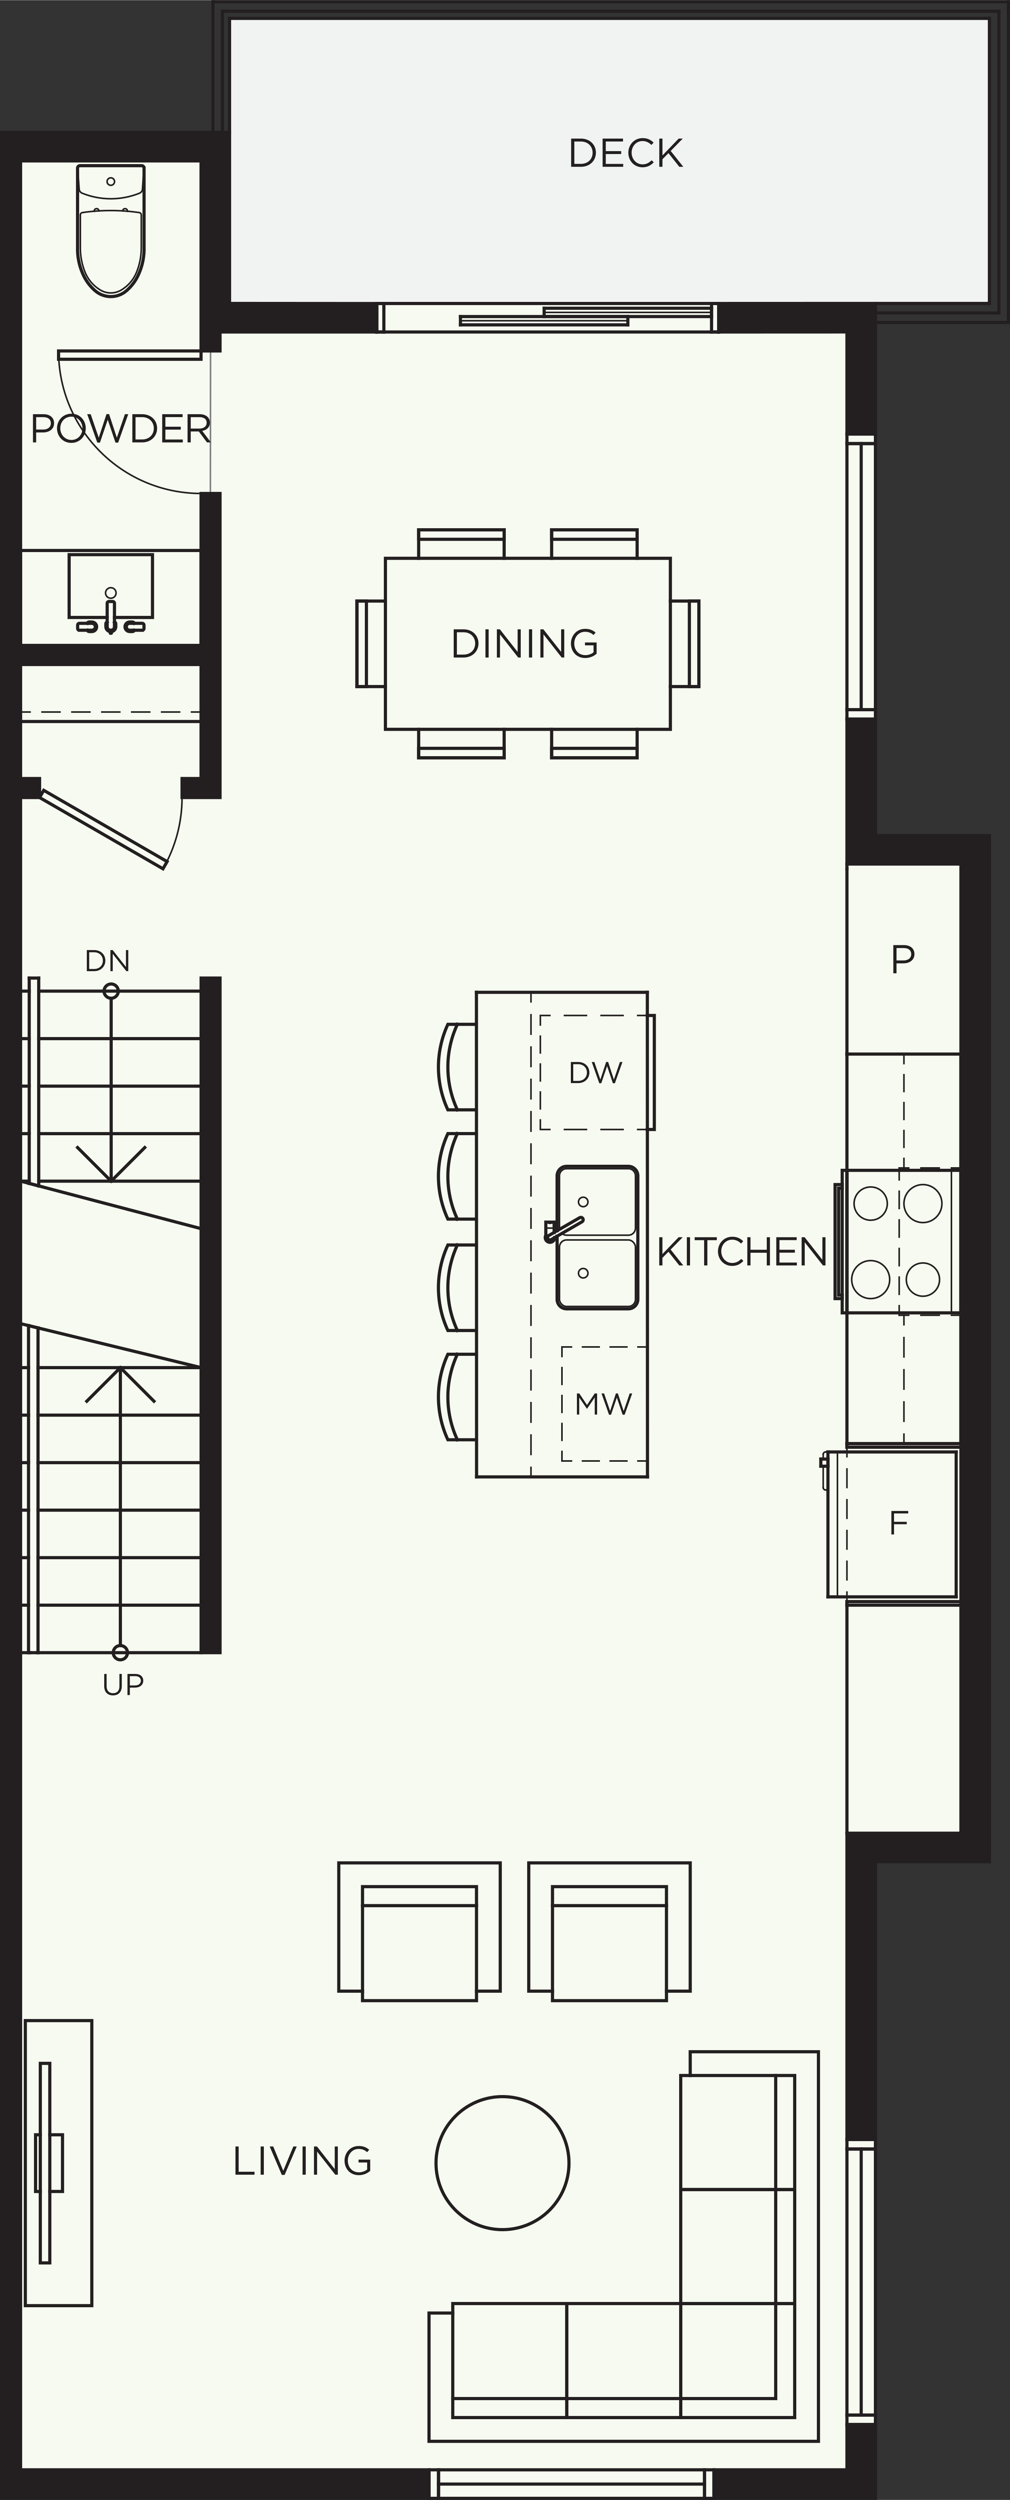 <?xml version="1.0" encoding="UTF-8"?>
<svg xmlns="http://www.w3.org/2000/svg" width="2.215in" height="5.481in" version="1.1" viewBox="0 0 159.5 394.625">
  <rect x="0" y="0" width="159.5" height="394.625" fill="#333333" stroke="none"/>
  <!-- Generator: Adobe Illustrator 29.2.1, SVG Export Plug-In . SVG Version: 2.1.0 Build 116)  -->
  <defs>
    <style>
      .st0 {
        stroke-dasharray: 2.643 1.762;
      }

      .st0, .st1, .st2, .st3, .st4, .st5, .st6, .st7, .st8, .st9, .st10, .st11, .st12, .st13, .st14, .st15, .st16 {
        fill: none;
      }

      .st0, .st1, .st3, .st4, .st5, .st6, .st7, .st17, .st8, .st9, .st10, .st11, .st12, .st13, .st14, .st15 {
        stroke: #231f20;
      }

      .st0, .st1, .st3, .st4, .st5, .st6, .st7, .st17, .st8, .st9, .st10, .st11, .st12, .st13, .st14, .st15, .st16 {
        stroke-linecap: square;
        stroke-miterlimit: 10;
      }

      .st0, .st1, .st3, .st4, .st5, .st6, .st7, .st8, .st9, .st10, .st11, .st12, .st14, .st15, .st16 {
        stroke-width: .25px;
      }

      .st18 {
        fill: #f1f2f2;
      }

      .st19, .st17 {
        fill: #231f20;
      }

      .st1 {
        stroke-dasharray: .375;
      }

      .st3 {
        stroke-dasharray: 2.893 1.929;
      }

      .st20 {
        fill: #f6faf0;
      }

      .st5 {
        stroke-dasharray: 3.062 2.042;
      }

      .st6 {
        stroke-dasharray: 2.71 1.807;
      }

      .st7 {
        stroke-dasharray: 2.625 1.75;
      }

      .st17, .st13 {
        stroke-width: .5px;
      }

      .st8 {
        stroke-dasharray: 2.625 1.75;
      }

      .st9 {
        stroke-dasharray: 3.469 2.313;
      }

      .st10 {
        stroke-dasharray: 3.469 2.312;
      }

      .st11 {
        stroke-dasharray: 2.833 1.889;
      }

      .st12 {
        stroke-dasharray: 2.915 1.943;
      }

      .st14 {
        stroke-dasharray: 3.048 2.032;
      }

      .st15 {
        stroke-dasharray: 2.647 1.765;
      }

      .st16 {
        stroke: #808285;
      }
    </style>
  </defs>
  <g id="Base_Colour">
    <polygon class="st20" points="155.314 132.557 138.163 132.557 138.163 47.875 34.466 47.875 34.466 23.322 3.163 23.322 3.163 47.875 2.22 47.875 2.22 394.369 138.163 394.369 138.163 292.572 155.314 292.572 155.314 132.557"/>
    <rect class="st18" x="36.163" y="2.875" width="120" height="44.999"/>
  </g>
  <g id="_x35_.9_-_Plan_-_Flooring">
    <g id="LWPOLYLINE">
      <line class="st16" x1="33.222" y1="77.875" x2="33.253" y2="55.375"/>
    </g>
  </g>
  <g id="_x35_.6_-_Plan_-_Furniture">
    <g id="LWPOLYLINE1" data-name="LWPOLYLINE">
      <path class="st13" d="M72.228,178.929c-2,4.278-2,9.222,0,13.5"/>
    </g>
    <g id="LWPOLYLINE2" data-name="LWPOLYLINE">
      <path class="st13" d="M75.228,178.929h-4.5c-1.988,4.28-1.988,9.22,0,13.5h4.5"/>
    </g>
    <g id="LWPOLYLINE3" data-name="LWPOLYLINE">
      <path class="st13" d="M72.228,161.679c-2,4.278-2,9.222,0,13.5"/>
    </g>
    <g id="LWPOLYLINE4" data-name="LWPOLYLINE">
      <path class="st13" d="M75.228,161.679h-4.5c-1.988,4.28-1.988,9.22,0,13.5h4.5"/>
    </g>
    <g id="LWPOLYLINE5" data-name="LWPOLYLINE">
      <path class="st13" d="M72.228,210.013c-2-4.278-2-9.222,0-13.5"/>
    </g>
    <g id="LWPOLYLINE6" data-name="LWPOLYLINE">
      <path class="st13" d="M75.228,210.013h-4.5c-1.988-4.28-1.988-9.22,0-13.5h4.5"/>
    </g>
    <g id="LWPOLYLINE7" data-name="LWPOLYLINE">
      <path class="st13" d="M72.228,227.263c-2-4.278-2-9.222,0-13.5"/>
    </g>
    <g id="LWPOLYLINE8" data-name="LWPOLYLINE">
      <path class="st13" d="M75.228,227.263h-4.5c-1.988-4.28-1.988-9.22,0-13.5h4.5"/>
    </g>
    <g id="LWPOLYLINE9" data-name="LWPOLYLINE">
      <polyline class="st13" points="66.116 88.109 66.116 83.609 79.616 83.609 79.616 88.109"/>
    </g>
    <g id="LWPOLYLINE10" data-name="LWPOLYLINE">
      <rect class="st13" x="66.116" y="83.609" width="13.5" height="1.5"/>
    </g>
    <g id="LWPOLYLINE11" data-name="LWPOLYLINE">
      <rect class="st13" x="56.366" y="94.859" width="1.5" height="13.5"/>
    </g>
    <g id="LWPOLYLINE12" data-name="LWPOLYLINE">
      <polyline class="st13" points="60.866 108.359 56.366 108.359 56.366 94.859 60.866 94.859"/>
    </g>
    <g id="LWPOLYLINE13" data-name="LWPOLYLINE">
      <polyline class="st13" points="79.616 115.109 79.616 119.609 66.116 119.609 66.116 115.109"/>
    </g>
    <g id="LWPOLYLINE14" data-name="LWPOLYLINE">
      <rect class="st13" x="66.116" y="118.109" width="13.5" height="1.5"/>
    </g>
    <g id="LWPOLYLINE15" data-name="LWPOLYLINE">
      <rect class="st13" x="60.866" y="88.109" width="45" height="27"/>
    </g>
    <g id="LWPOLYLINE16" data-name="LWPOLYLINE">
      <rect class="st13" x="108.866" y="94.859" width="1.5" height="13.5"/>
    </g>
    <g id="LWPOLYLINE17" data-name="LWPOLYLINE">
      <polyline class="st13" points="105.866 94.859 110.366 94.859 110.366 108.359 105.866 108.359"/>
    </g>
    <g id="LWPOLYLINE18" data-name="LWPOLYLINE">
      <polyline class="st13" points="87.116 115.109 87.116 119.609 100.616 119.609 100.616 115.109"/>
    </g>
    <g id="LWPOLYLINE19" data-name="LWPOLYLINE">
      <rect class="st13" x="87.116" y="118.109" width="13.5" height="1.5"/>
    </g>
    <g id="LWPOLYLINE20" data-name="LWPOLYLINE">
      <rect class="st13" x="87.116" y="83.609" width="13.5" height="1.5"/>
    </g>
    <g id="LWPOLYLINE21" data-name="LWPOLYLINE">
      <polyline class="st13" points="87.116 88.109 87.116 83.609 100.616 83.609 100.616 88.109"/>
    </g>
    <g id="CIRCLE">
      <circle class="st13" cx="79.355" cy="341.458" r="10.5"/>
    </g>
    <g id="LWPOLYLINE22" data-name="LWPOLYLINE">
      <polygon class="st13" points="89.5 381.625 89.5 363.625 107.5 363.625 107.5 381.625 89.5 381.625 89.5 381.625"/>
    </g>
    <g id="LWPOLYLINE23" data-name="LWPOLYLINE">
      <polygon class="st13" points="107.5 381.625 107.5 363.625 125.5 363.625 125.5 381.625 107.5 381.625 107.5 381.625"/>
    </g>
    <g id="LWPOLYLINE24" data-name="LWPOLYLINE">
      <rect class="st13" x="71.5" y="363.625" width="18" height="18"/>
    </g>
    <g id="LWPOLYLINE25" data-name="LWPOLYLINE">
      <polyline class="st13" points="71.5 365.125 67.75 365.125 67.75 385.375 129.25 385.375 129.25 323.875 109 323.875 109 327.625"/>
    </g>
    <g id="LINE">
      <line class="st13" x1="71.5" y1="378.625" x2="122.5" y2="378.625"/>
    </g>
    <g id="LWPOLYLINE26" data-name="LWPOLYLINE">
      <rect class="st13" x="107.5" y="345.625" width="18" height="18"/>
    </g>
    <g id="LINE1" data-name="LINE">
      <line class="st13" x1="122.5" y1="327.625" x2="122.5" y2="378.625"/>
    </g>
    <g id="LWPOLYLINE27" data-name="LWPOLYLINE">
      <rect class="st13" x="107.5" y="327.625" width="18" height="18"/>
    </g>
    <g id="LWPOLYLINE28" data-name="LWPOLYLINE">
      <polyline class="st13" points="75.25 314.309 79 314.309 79 294.059 53.5 294.059 53.5 314.309 57.25 314.309"/>
    </g>
    <g id="LWPOLYLINE29" data-name="LWPOLYLINE">
      <rect class="st13" x="57.25" y="297.809" width="18" height="18"/>
    </g>
    <g id="LWPOLYLINE30" data-name="LWPOLYLINE">
      <polyline class="st13" points="105.25 314.309 109 314.309 109 294.059 83.5 294.059 83.5 314.309 87.25 314.309"/>
    </g>
    <g id="LWPOLYLINE31" data-name="LWPOLYLINE">
      <rect class="st13" x="87.25" y="297.809" width="18" height="18"/>
    </g>
    <g id="LINE2" data-name="LINE">
      <line class="st13" x1="75.25" y1="300.809" x2="57.25" y2="300.809"/>
    </g>
    <g id="LINE3" data-name="LINE">
      <line class="st13" x1="105.25" y1="300.809" x2="87.25" y2="300.809"/>
    </g>
    <g id="LWPOLYLINE32" data-name="LWPOLYLINE">
      <rect class="st13" x="6.365" y="325.708" width="1.5" height="31.5"/>
    </g>
    <g id="LWPOLYLINE33" data-name="LWPOLYLINE">
      <polyline class="st13" points="7.865 345.933 9.872 345.933 9.872 336.983 7.865 336.983"/>
    </g>
    <g id="LWPOLYLINE34" data-name="LWPOLYLINE">
      <rect class="st13" x="4" y="318.958" width="10.5" height="45"/>
    </g>
    <g id="LWPOLYLINE35" data-name="LWPOLYLINE">
      <polyline class="st13" points="6.365 336.983 5.615 336.983 5.615 345.933 6.365 345.933"/>
    </g>
  </g>
  <g id="_x35_.5_-_Plan_-_Dashed">
    <g id="LINE4" data-name="LINE">
      <g>
        <line class="st4" x1="151.75" y1="184.353" x2="150.25" y2="184.353"/>
        <line class="st3" x1="148.321" y1="184.353" x2="144.464" y2="184.353"/>
        <line class="st4" x1="143.5" y1="184.353" x2="142" y2="184.353"/>
      </g>
    </g>
    <g id="LINE5" data-name="LINE">
      <line class="st1" x1="142" y1="184.353" x2="142" y2="184.728"/>
    </g>
    <g id="LINE6" data-name="LINE">
      <g>
        <line class="st4" x1="142" y1="184.728" x2="142" y2="186.228"/>
        <line class="st6" x1="142" y1="188.035" x2="142" y2="205.199"/>
        <line class="st4" x1="142" y1="206.103" x2="142" y2="207.603"/>
      </g>
    </g>
    <g id="LINE7" data-name="LINE">
      <g>
        <line class="st4" x1="142" y1="207.603" x2="143.5" y2="207.603"/>
        <line class="st3" x1="145.429" y1="207.603" x2="149.286" y2="207.603"/>
        <line class="st4" x1="150.25" y1="207.603" x2="151.75" y2="207.603"/>
      </g>
    </g>
    <g id="LINE8" data-name="LINE">
      <g>
        <line class="st4" x1="133.75" y1="252.813" x2="133.75" y2="251.313"/>
        <line class="st12" x1="133.75" y1="249.369" x2="133.75" y2="230.909"/>
        <line class="st4" x1="133.75" y1="229.938" x2="133.75" y2="228.438"/>
      </g>
    </g>
    <g id="LINE9" data-name="LINE">
      <g>
        <line class="st4" x1="142.75" y1="227.875" x2="142.75" y2="226.375"/>
        <line class="st14" x1="142.75" y1="224.343" x2="142.75" y2="210.119"/>
        <line class="st4" x1="142.75" y1="209.103" x2="142.75" y2="207.603"/>
      </g>
    </g>
    <g id="LINE10" data-name="LINE">
      <g>
        <line class="st4" x1="142.75" y1="184.353" x2="142.75" y2="182.853"/>
        <line class="st0" x1="142.75" y1="181.091" x2="142.75" y2="168.756"/>
        <line class="st4" x1="142.75" y1="167.875" x2="142.75" y2="166.375"/>
      </g>
    </g>
    <g id="LINE11" data-name="LINE">
      <line class="st2" x1="138.25" y1="47.875" x2="138.25" y2="47.874"/>
    </g>
    <g id="LWPOLYLINE36" data-name="LWPOLYLINE">
      <g>
        <line class="st4" x1="102.206" y1="160.281" x2="100.706" y2="160.281"/>
        <line class="st10" x1="98.394" y1="160.281" x2="87.988" y2="160.281"/>
        <polyline class="st4" points="86.831 160.281 85.331 160.281 85.331 161.781"/>
        <line class="st15" x1="85.331" y1="163.546" x2="85.331" y2="175.899"/>
        <polyline class="st4" points="85.331 176.781 85.331 178.281 86.831 178.281"/>
        <line class="st9" x1="89.144" y1="178.281" x2="99.55" y2="178.281"/>
        <line class="st4" x1="100.706" y1="178.281" x2="102.206" y2="178.281"/>
      </g>
    </g>
    <g id="LINE12" data-name="LINE">
      <g>
        <line class="st4" x1="102.244" y1="230.611" x2="100.744" y2="230.611"/>
        <line class="st7" x1="98.994" y1="230.611" x2="91.119" y2="230.611"/>
        <line class="st4" x1="90.244" y1="230.611" x2="88.744" y2="230.611"/>
      </g>
    </g>
    <g id="LINE13" data-name="LINE">
      <g>
        <line class="st4" x1="88.744" y1="230.611" x2="88.744" y2="229.111"/>
        <line class="st15" x1="88.744" y1="227.346" x2="88.744" y2="214.993"/>
        <line class="st4" x1="88.744" y1="214.111" x2="88.744" y2="212.611"/>
      </g>
    </g>
    <g id="LINE14" data-name="LINE">
      <g>
        <line class="st4" x1="88.744" y1="212.611" x2="90.244" y2="212.611"/>
        <line class="st8" x1="91.994" y1="212.611" x2="99.869" y2="212.611"/>
        <line class="st4" x1="100.744" y1="212.611" x2="102.244" y2="212.611"/>
      </g>
    </g>
    <g id="LINE15" data-name="LINE">
      <g>
        <line class="st4" x1="83.853" y1="156.625" x2="83.853" y2="158.125"/>
        <line class="st5" x1="83.853" y1="160.167" x2="83.853" y2="230.604"/>
        <line class="st4" x1="83.853" y1="231.625" x2="83.853" y2="233.125"/>
      </g>
    </g>
    <g id="LINE16" data-name="LINE">
      <g>
        <line class="st4" x1="31.75" y1="112.375" x2="30.25" y2="112.375"/>
        <line class="st11" x1="28.361" y1="112.375" x2="5.694" y2="112.375"/>
        <line class="st4" x1="4.75" y1="112.375" x2="3.25" y2="112.375"/>
      </g>
    </g>
  </g>
  <g id="_x35_.4_-_Plan_-_Door_Swings">
    <g id="ARC">
      <path class="st4" d="M25.736,137.125c1.975-3.42,3.014-7.3,3.014-11.25"/>
    </g>
    <g id="ARC1" data-name="ARC">
      <path class="st4" d="M9.249,55.375c0,12.426,10.074,22.5,22.5,22.5"/>
    </g>
  </g>
  <g id="_x35_.3_-_Plan_-_Thin_Linework">
    <g id="LINE17" data-name="LINE">
      <line class="st4" x1="132.25" y1="229.188" x2="132.25" y2="252.063"/>
    </g>
    <g id="LINE18" data-name="LINE">
      <line class="st4" x1="150.25" y1="207.228" x2="150.25" y2="184.728"/>
    </g>
    <g id="CIRCLE1" data-name="CIRCLE">
      <circle class="st4" cx="145.75" cy="189.978" r="3"/>
    </g>
    <g id="CIRCLE2" data-name="CIRCLE">
      <circle class="st4" cx="145.75" cy="201.978" r="2.625"/>
    </g>
    <g id="CIRCLE3" data-name="CIRCLE">
      <circle class="st4" cx="137.5" cy="201.978" r="3"/>
    </g>
    <g id="CIRCLE4" data-name="CIRCLE">
      <circle class="st4" cx="137.5" cy="189.978" r="2.625"/>
    </g>
    <g id="LINE19" data-name="LINE">
      <line class="st4" x1="85.931" y1="49.29" x2="112.369" y2="49.29"/>
    </g>
    <g id="LINE20" data-name="LINE">
      <line class="st4" x1="72.713" y1="50.602" x2="99.15" y2="50.602"/>
    </g>
    <g id="CIRCLE5" data-name="CIRCLE">
      <circle class="st4" cx="92.103" cy="189.719" r=".75"/>
    </g>
    <g id="LWPOLYLINE37" data-name="LWPOLYLINE">
      <path class="st4" d="M88.736,194.69c.205.18.469.279.742.279h9.75c.621,0,1.125-.504,1.125-1.125v-8.25c0-.621-.504-1.125-1.125-1.125h-9.75c-.621,0-1.125.504-1.125,1.125v8.25c0,.064.005.128.016.191"/>
    </g>
    <g id="CIRCLE6" data-name="CIRCLE">
      <circle class="st4" cx="92.103" cy="200.969" r=".75"/>
    </g>
    <g id="LWPOLYLINE38" data-name="LWPOLYLINE">
      <rect class="st4" x="88.353" y="195.719" width="12" height="10.5" rx="1.125" ry="1.125"/>
    </g>
    <g id="LWPOLYLINE39" data-name="LWPOLYLINE">
      <rect class="st4" x="86.759" y="192.906" width=".188" height=".188"/>
    </g>
    <g id="LINE21" data-name="LINE">
      <line class="st4" x1="87.509" y1="193.844" x2="86.197" y2="193.844"/>
    </g>
    <g id="CIRCLE7" data-name="CIRCLE">
      <circle class="st4" cx="17.5" cy="93.582" r=".832"/>
    </g>
    <g id="LWPOLYLINE40" data-name="LWPOLYLINE">
      <circle class="st4" cx="17.5" cy="28.635" r=".591"/>
    </g>
    <g id="LWPOLYLINE41" data-name="LWPOLYLINE">
      <path class="st4" d="M12.277,26.526c0-.009,0-.017,0-.026,0-.207.168-.375.375-.375h4.848s4.848,0,4.848,0c.009,0,.017,0,.026,0,.207.014.363.193.349.4l-.226,3.302c-.02.287-.201.537-.468.644-1.439.581-2.977.879-4.529.879s-3.09-.298-4.529-.879c-.266-.107-.448-.358-.468-.644l-.226-3.302Z"/>
    </g>
    <g id="LWPOLYLINE42" data-name="LWPOLYLINE">
      <path class="st4" d="M12.69,33.902c0-.186.137-.345.321-.371,1.487-.215,2.987-.322,4.489-.322s3.002.108,4.489.322c.184.027.321.185.321.371v5.215c0,1.299-.248,2.587-.732,3.793-.478,1.194-1.336,2.197-2.441,2.855-1.009.601-2.266.601-3.275,0-1.105-.658-1.963-1.661-2.441-2.855-.483-1.206-.732-2.494-.732-3.793v-5.215Z"/>
    </g>
    <g id="ARC2" data-name="ARC">
      <path class="st4" d="M20.129,33.319c.016-.209-.14-.392-.35-.409s-.392.14-.409.35c0,.002,0,.003,0,.005"/>
    </g>
    <g id="ARC3" data-name="ARC">
      <path class="st4" d="M15.629,33.265c-.014-.21-.195-.368-.404-.355s-.368.195-.355.404c0,.002,0,.003,0,.005"/>
    </g>
    <g id="LINE22" data-name="LINE">
      <line class="st4" x1="130" y1="230.313" x2="130" y2="229.563"/>
    </g>
    <g id="ARC4" data-name="ARC">
      <path class="st4" d="M130.375,229.188c-.207,0-.375.168-.375.375"/>
    </g>
    <g id="LINE23" data-name="LINE">
      <line class="st4" x1="130.375" y1="229.188" x2="130.75" y2="229.188"/>
    </g>
    <g id="LINE24" data-name="LINE">
      <line class="st4" x1="130.75" y1="229.188" x2="130.75" y2="235.188"/>
    </g>
    <g id="LINE25" data-name="LINE">
      <line class="st4" x1="130.75" y1="235.188" x2="130.375" y2="235.188"/>
    </g>
    <g id="ARC5" data-name="ARC">
      <path class="st4" d="M130,234.813c0,.207.168.375.375.375"/>
    </g>
    <g id="LINE26" data-name="LINE">
      <line class="st4" x1="130" y1="234.813" x2="130" y2="231.438"/>
    </g>
  </g>
  <g id="_x35_.2_-_Plan_-_Linework">
    <g id="LINE27" data-name="LINE">
      <line class="st13" x1="133.75" y1="166.375" x2="151.75" y2="166.375"/>
    </g>
    <g id="LINE28" data-name="LINE">
      <line class="st13" x1="151.75" y1="166.375" x2="151.75" y2="227.875"/>
    </g>
    <g id="LINE29" data-name="LINE">
      <line class="st13" x1="151.75" y1="227.875" x2="133.75" y2="227.875"/>
    </g>
    <g id="LINE30" data-name="LINE">
      <line class="st13" x1="133.75" y1="227.875" x2="133.75" y2="166.375"/>
    </g>
    <g id="LWPOLYLINE43" data-name="LWPOLYLINE">
      <rect class="st13" x="133.75" y="184.728" width="18" height="22.5"/>
    </g>
    <g id="LWPOLYLINE44" data-name="LWPOLYLINE">
      <rect class="st13" x="133" y="184.728" width=".75" height="22.5"/>
    </g>
    <g id="LWPOLYLINE45" data-name="LWPOLYLINE">
      <polyline class="st13" points="133 186.978 131.875 186.978 131.875 204.978 133 204.978"/>
    </g>
    <g id="LWPOLYLINE46" data-name="LWPOLYLINE">
      <polyline class="st13" points="133 187.54 132.437 187.54 132.437 204.415 133 204.415"/>
    </g>
    <g id="LINE31" data-name="LINE">
      <line class="st13" x1="130.75" y1="252.063" x2="151" y2="252.063"/>
    </g>
    <g id="LINE32" data-name="LINE">
      <line class="st13" x1="151" y1="252.063" x2="151" y2="229.188"/>
    </g>
    <g id="LINE33" data-name="LINE">
      <line class="st13" x1="151" y1="229.188" x2="130.75" y2="229.188"/>
    </g>
    <g id="LINE34" data-name="LINE">
      <line class="st13" x1="130.75" y1="229.188" x2="130.75" y2="252.063"/>
    </g>
    <g id="LINE35" data-name="LINE">
      <line class="st13" x1="151.75" y1="253.375" x2="133.75" y2="253.375"/>
    </g>
    <g id="LINE36" data-name="LINE">
      <line class="st13" x1="133.75" y1="253.375" x2="133.75" y2="252.813"/>
    </g>
    <g id="LINE37" data-name="LINE">
      <line class="st13" x1="133.75" y1="252.813" x2="151.75" y2="252.813"/>
    </g>
    <g id="LINE38" data-name="LINE">
      <line class="st13" x1="151.75" y1="227.875" x2="133.75" y2="227.875"/>
    </g>
    <g id="LINE39" data-name="LINE">
      <line class="st13" x1="133.75" y1="227.875" x2="133.75" y2="228.438"/>
    </g>
    <g id="LINE40" data-name="LINE">
      <line class="st13" x1="133.75" y1="228.438" x2="151.75" y2="228.438"/>
    </g>
    <g id="LINE41" data-name="LINE">
      <line class="st13" x1="33.625" y1="20.875" x2="33.625" y2=".25"/>
    </g>
    <g id="LINE42" data-name="LINE">
      <line class="st13" x1="33.625" y1=".25" x2="159.25" y2=".25"/>
    </g>
    <g id="LINE43" data-name="LINE">
      <line class="st13" x1="159.25" y1=".25" x2="159.248" y2="50.875"/>
    </g>
    <g id="LINE44" data-name="LINE">
      <line class="st13" x1="159.248" y1="50.875" x2="138.25" y2="50.875"/>
    </g>
    <g id="LINE45" data-name="LINE">
      <line class="st13" x1="35.125" y1="20.875" x2="35.125" y2="1.75"/>
    </g>
    <g id="LINE46" data-name="LINE">
      <line class="st13" x1="35.125" y1="1.75" x2="157.75" y2="1.75"/>
    </g>
    <g id="LINE47" data-name="LINE">
      <line class="st13" x1="157.75" y1="1.75" x2="157.748" y2="49.375"/>
    </g>
    <g id="LINE48" data-name="LINE">
      <line class="st13" x1="157.748" y1="49.375" x2="138.25" y2="49.375"/>
    </g>
    <g id="LINE49" data-name="LINE">
      <line class="st13" x1="138.25" y1="47.875" x2="156.25" y2="47.875"/>
    </g>
    <g id="LINE50" data-name="LINE">
      <line class="st13" x1="156.25" y1="47.875" x2="156.25" y2="2.875"/>
    </g>
    <g id="LINE51" data-name="LINE">
      <line class="st13" x1="156.25" y1="2.875" x2="36.25" y2="2.875"/>
    </g>
    <g id="LINE52" data-name="LINE">
      <line class="st13" x1="36.25" y1="2.875" x2="36.25" y2="20.875"/>
    </g>
    <g id="LINE53" data-name="LINE">
      <line class="st13" x1="113.494" y1="47.883" x2="59.494" y2="47.883"/>
    </g>
    <g id="LINE54" data-name="LINE">
      <line class="st13" x1="59.494" y1="47.883" x2="59.494" y2="52.383"/>
    </g>
    <g id="LINE55" data-name="LINE">
      <line class="st13" x1="59.494" y1="52.383" x2="113.494" y2="52.383"/>
    </g>
    <g id="LINE56" data-name="LINE">
      <line class="st13" x1="113.494" y1="52.383" x2="113.494" y2="47.883"/>
    </g>
    <g id="LINE57" data-name="LINE">
      <line class="st13" x1="60.619" y1="47.883" x2="59.494" y2="47.883"/>
    </g>
    <g id="LINE58" data-name="LINE">
      <line class="st13" x1="59.494" y1="47.883" x2="59.494" y2="52.383"/>
    </g>
    <g id="LINE59" data-name="LINE">
      <line class="st13" x1="59.494" y1="52.383" x2="60.619" y2="52.383"/>
    </g>
    <g id="LINE60" data-name="LINE">
      <line class="st13" x1="60.619" y1="52.383" x2="60.619" y2="47.883"/>
    </g>
    <g id="LINE61" data-name="LINE">
      <line class="st13" x1="113.494" y1="47.883" x2="112.369" y2="47.883"/>
    </g>
    <g id="LINE62" data-name="LINE">
      <line class="st13" x1="112.369" y1="47.883" x2="112.369" y2="52.383"/>
    </g>
    <g id="LINE63" data-name="LINE">
      <line class="st13" x1="112.369" y1="52.383" x2="113.494" y2="52.383"/>
    </g>
    <g id="LINE64" data-name="LINE">
      <line class="st13" x1="113.494" y1="52.383" x2="113.494" y2="47.883"/>
    </g>
    <g id="LINE65" data-name="LINE">
      <line class="st13" x1="112.369" y1="48.633" x2="85.931" y2="48.633"/>
    </g>
    <g id="LINE66" data-name="LINE">
      <line class="st13" x1="85.931" y1="48.633" x2="85.931" y2="49.946"/>
    </g>
    <g id="LINE67" data-name="LINE">
      <line class="st13" x1="85.931" y1="49.946" x2="112.369" y2="49.946"/>
    </g>
    <g id="LINE68" data-name="LINE">
      <line class="st13" x1="112.369" y1="49.946" x2="112.369" y2="48.633"/>
    </g>
    <g id="LINE69" data-name="LINE">
      <line class="st13" x1="99.15" y1="49.946" x2="72.713" y2="49.946"/>
    </g>
    <g id="LINE70" data-name="LINE">
      <line class="st13" x1="72.713" y1="49.946" x2="72.713" y2="51.258"/>
    </g>
    <g id="LINE71" data-name="LINE">
      <line class="st13" x1="72.713" y1="51.258" x2="99.15" y2="51.258"/>
    </g>
    <g id="LINE72" data-name="LINE">
      <line class="st13" x1="99.15" y1="51.258" x2="99.15" y2="49.946"/>
    </g>
    <g id="LWPOLYLINE47" data-name="LWPOLYLINE">
      <rect class="st13" x="133.75" y="70" width="4.5" height="42"/>
    </g>
    <g id="LINE73" data-name="LINE">
      <line class="st13" x1="136" y1="70" x2="136" y2="112"/>
    </g>
    <g id="LWPOLYLINE48" data-name="LWPOLYLINE">
      <rect class="st13" x="133.75" y="68.5" width="4.5" height="1.5"/>
    </g>
    <g id="LWPOLYLINE49" data-name="LWPOLYLINE">
      <rect class="st13" x="133.75" y="112" width="4.5" height="1.5"/>
    </g>
    <g id="LINE74" data-name="LINE">
      <line class="st13" x1="133.75" y1="253.375" x2="133.75" y2="289.375"/>
    </g>
    <g id="LINE75" data-name="LINE">
      <line class="st13" x1="133.75" y1="166.375" x2="133.75" y2="137.125"/>
    </g>
    <g id="LINE76" data-name="LINE">
      <line class="st13" x1="133.75" y1="137.125" x2="133.75" y2="136.375"/>
    </g>
    <g id="LINE77" data-name="LINE">
      <line class="st13" x1="75.239" y1="156.625" x2="102.228" y2="156.625"/>
    </g>
    <g id="LINE78" data-name="LINE">
      <line class="st13" x1="102.228" y1="156.625" x2="102.25" y2="233.125"/>
    </g>
    <g id="LINE79" data-name="LINE">
      <line class="st13" x1="102.25" y1="233.125" x2="75.261" y2="233.125"/>
    </g>
    <g id="LINE80" data-name="LINE">
      <line class="st13" x1="75.261" y1="233.125" x2="75.239" y2="156.625"/>
    </g>
    <g id="LWPOLYLINE50" data-name="LWPOLYLINE">
      <path class="st13" d="M91.537,192.206l-4.871,2.812c-.179.104-.241.333-.137.512s.333.241.512.137l4.871-2.812c.179-.104.241-.333.137-.512s-.333-.241-.512-.137Z"/>
    </g>
    <g id="LWPOLYLINE51" data-name="LWPOLYLINE">
      <path class="st13" d="M87.603,195.344c0,.127-.032.252-.094.363-.201.362-.657.494-1.019.293s-.494-.657-.293-1.019v-2.074h1.312v1.626"/>
    </g>
    <g id="LWPOLYLINE52" data-name="LWPOLYLINE">
      <path class="st13" d="M87.978,194.261v-8.667c0-.828.672-1.5,1.5-1.5h9.75c.828,0,1.5.672,1.5,1.5v19.5c0,.828-.672,1.5-1.5,1.5h-9.75c-.828,0-1.5-.672-1.5-1.5v-9.967"/>
    </g>
    <g id="LWPOLYLINE53" data-name="LWPOLYLINE">
      <polyline class="st13" points="102.206 160.281 103.331 160.281 103.331 178.281 102.206 178.281"/>
    </g>
    <g id="LINE81" data-name="LINE">
      <line class="st13" x1="3.259" y1="260.875" x2="4.759" y2="260.875"/>
    </g>
    <g id="LINE82" data-name="LINE">
      <line class="st13" x1="5.884" y1="260.875" x2="31.759" y2="260.875"/>
    </g>
    <g id="LINE83" data-name="LINE">
      <line class="st13" x1="3.259" y1="253.375" x2="4.505" y2="253.375"/>
    </g>
    <g id="LINE84" data-name="LINE">
      <line class="st13" x1="6.005" y1="253.375" x2="31.759" y2="253.375"/>
    </g>
    <g id="LINE85" data-name="LINE">
      <line class="st13" x1="3.259" y1="245.875" x2="4.505" y2="245.875"/>
    </g>
    <g id="LINE86" data-name="LINE">
      <line class="st13" x1="6.005" y1="245.875" x2="31.759" y2="245.875"/>
    </g>
    <g id="LINE87" data-name="LINE">
      <line class="st13" x1="3.259" y1="238.375" x2="4.505" y2="238.375"/>
    </g>
    <g id="LINE88" data-name="LINE">
      <line class="st13" x1="6.005" y1="238.375" x2="31.759" y2="238.375"/>
    </g>
    <g id="LINE89" data-name="LINE">
      <line class="st13" x1="3.259" y1="230.875" x2="4.505" y2="230.875"/>
    </g>
    <g id="LINE90" data-name="LINE">
      <line class="st13" x1="6.005" y1="230.875" x2="31.759" y2="230.875"/>
    </g>
    <g id="LINE91" data-name="LINE">
      <line class="st13" x1="3.259" y1="223.375" x2="4.505" y2="223.375"/>
    </g>
    <g id="LINE92" data-name="LINE">
      <line class="st13" x1="6.005" y1="223.375" x2="31.759" y2="223.375"/>
    </g>
    <g id="LINE93" data-name="LINE">
      <line class="st13" x1="3.259" y1="215.875" x2="4.505" y2="215.875"/>
    </g>
    <g id="LINE94" data-name="LINE">
      <line class="st13" x1="6.005" y1="215.875" x2="31.759" y2="215.875"/>
    </g>
    <g id="LINE95" data-name="LINE">
      <line class="st13" x1="3.259" y1="208.937" x2="31.759" y2="215.875"/>
    </g>
    <g id="LINE96" data-name="LINE">
      <line class="st13" x1="4.505" y1="209.241" x2="4.505" y2="260.875"/>
    </g>
    <g id="LINE97" data-name="LINE">
      <line class="st13" x1="4.505" y1="260.875" x2="6.005" y2="260.875"/>
    </g>
    <g id="LINE98" data-name="LINE">
      <line class="st13" x1="6.005" y1="260.875" x2="6.005" y2="209.606"/>
    </g>
    <g id="LINE99" data-name="LINE">
      <line class="st13" x1="6.005" y1="209.606" x2="4.505" y2="209.241"/>
    </g>
    <g id="LINE100" data-name="LINE">
      <line class="st13" x1="3.259" y1="186.437" x2="4.615" y2="186.437"/>
    </g>
    <g id="LINE101" data-name="LINE">
      <line class="st13" x1="6.115" y1="186.437" x2="31.759" y2="186.437"/>
    </g>
    <g id="LINE102" data-name="LINE">
      <line class="st13" x1="3.259" y1="178.937" x2="4.615" y2="178.937"/>
    </g>
    <g id="LINE103" data-name="LINE">
      <line class="st13" x1="6.115" y1="178.937" x2="31.759" y2="178.937"/>
    </g>
    <g id="LINE104" data-name="LINE">
      <line class="st13" x1="3.259" y1="171.437" x2="4.615" y2="171.437"/>
    </g>
    <g id="LINE105" data-name="LINE">
      <line class="st13" x1="6.115" y1="171.437" x2="31.759" y2="171.437"/>
    </g>
    <g id="LINE106" data-name="LINE">
      <line class="st13" x1="3.259" y1="163.937" x2="4.61" y2="163.937"/>
    </g>
    <g id="LINE107" data-name="LINE">
      <line class="st13" x1="6.11" y1="163.937" x2="31.759" y2="163.937"/>
    </g>
    <g id="LINE108" data-name="LINE">
      <line class="st13" x1="3.259" y1="156.437" x2="4.615" y2="156.437"/>
    </g>
    <g id="LINE109" data-name="LINE">
      <line class="st13" x1="6.115" y1="156.437" x2="31.759" y2="156.437"/>
    </g>
    <g id="LWPOLYLINE54" data-name="LWPOLYLINE">
      <line class="st13" x1="17.555" y1="157.562" x2="17.555" y2="186.437"/>
    </g>
    <g id="CIRCLE8" data-name="CIRCLE">
      <circle class="st13" cx="17.555" cy="156.437" r="1.125"/>
    </g>
    <g id="LWPOLYLINE55" data-name="LWPOLYLINE">
      <polyline class="st13" points="12.252 181.134 17.555 186.437 22.859 181.134"/>
    </g>
    <g id="LINE110" data-name="LINE">
      <line class="st13" x1="3.259" y1="186.437" x2="31.759" y2="193.937"/>
    </g>
    <g id="LINE111" data-name="LINE">
      <line class="st13" x1="6.115" y1="187.189" x2="6.115" y2="154.375"/>
    </g>
    <g id="LINE112" data-name="LINE">
      <line class="st13" x1="6.115" y1="154.375" x2="4.615" y2="154.375"/>
    </g>
    <g id="LINE113" data-name="LINE">
      <line class="st13" x1="4.615" y1="154.375" x2="4.615" y2="186.794"/>
    </g>
    <g id="LINE114" data-name="LINE">
      <line class="st13" x1="4.615" y1="186.794" x2="6.115" y2="187.189"/>
    </g>
    <g id="LWPOLYLINE56" data-name="LWPOLYLINE">
      <line class="st13" x1="19.009" y1="259.75" x2="19.009" y2="215.875"/>
    </g>
    <g id="CIRCLE9" data-name="CIRCLE">
      <circle class="st13" cx="19.009" cy="260.875" r="1.125"/>
    </g>
    <g id="LWPOLYLINE57" data-name="LWPOLYLINE">
      <polyline class="st13" points="13.706 221.178 19.009 215.875 24.312 221.178"/>
    </g>
    <g id="LWPOLYLINE58" data-name="LWPOLYLINE">
      <rect class="st13" x="15.665" y="119.682" width="1.313" height="22.5" transform="translate(-105.23 79.6) rotate(-60)"/>
    </g>
    <g id="LINE115" data-name="LINE">
      <line class="st13" x1="31.75" y1="113.875" x2="3.25" y2="113.875"/>
    </g>
    <g id="LINE116" data-name="LINE">
      <line class="st13" x1="31.751" y1="86.875" x2="3.25" y2="86.875"/>
    </g>
    <g id="LINE117" data-name="LINE">
      <line class="st13" x1="3.25" y1="86.875" x2="3.25" y2="101.875"/>
    </g>
    <g id="LINE118" data-name="LINE">
      <line class="st13" x1="3.25" y1="101.875" x2="31.751" y2="101.875"/>
    </g>
    <g id="LINE119" data-name="LINE">
      <line class="st13" x1="31.751" y1="101.875" x2="31.751" y2="86.875"/>
    </g>
    <g id="LWPOLYLINE59" data-name="LWPOLYLINE">
      <rect class="st13" x="9.249" y="55.375" width="22.5" height="1.312"/>
    </g>
    <g id="LWPOLYLINE60" data-name="LWPOLYLINE">
      <polyline class="st13" points="18.076 97.449 24.082 97.449 24.082 87.534 10.919 87.534 10.919 97.449 16.925 97.449"/>
    </g>
    <g id="LWPOLYLINE61" data-name="LWPOLYLINE">
      <path class="st13" d="M12.543,99.466h1.965c.302,0,.547-.245.547-.547s-.245-.547-.547-.547h-1.965c-.155,0-.281.126-.281.281v.531c0,.155.126.281.281.281Z"/>
    </g>
    <g id="LWPOLYLINE62" data-name="LWPOLYLINE">
      <path class="st13" d="M13.776,99.466c.049.125.17.208.304.208h.427c.417,0,.755-.338.755-.755s-.338-.755-.755-.755h-.427c-.135,0-.255.083-.304.208"/>
    </g>
    <g id="LWPOLYLINE63" data-name="LWPOLYLINE">
      <path class="st13" d="M22.458,99.466h-1.965c-.302,0-.547-.245-.547-.547s.245-.547.547-.547h1.965c.155,0,.281.126.281.281v.531c0,.155-.126.281-.281.281Z"/>
    </g>
    <g id="LWPOLYLINE64" data-name="LWPOLYLINE">
      <path class="st13" d="M16.925,98.143c-.125.049-.208.17-.208.304v.457c0,.396.295.73.688.778"/>
    </g>
    <g id="LWPOLYLINE65" data-name="LWPOLYLINE">
      <path class="st13" d="M21.224,99.466c-.049.125-.17.208-.304.208h-.427c-.417,0-.755-.338-.755-.755s.338-.755.755-.755h.427c.135,0,.255.083.304.208"/>
    </g>
    <g id="LWPOLYLINE66" data-name="LWPOLYLINE">
      <path class="st13" d="M17.795,94.928h-.589c-.155,0-.281.126-.281.281v3.696c0,.318.258.576.576.576s.576-.258.576-.576v-3.696c0-.155-.126-.281-.281-.281Z"/>
    </g>
    <g id="LWPOLYLINE67" data-name="LWPOLYLINE">
      <path class="st13" d="M17.596,99.472v.457c0,.008-.007.015-.015.015h-.161c-.008,0-.015-.007-.015-.015v-.457"/>
    </g>
    <g id="LWPOLYLINE68" data-name="LWPOLYLINE">
      <path class="st13" d="M17.596,99.683c.393-.048.688-.382.688-.778v-.457c0-.135-.083-.255-.208-.304"/>
    </g>
    <g id="LWPOLYLINE69" data-name="LWPOLYLINE">
      <path class="st13" d="M22.75,26.5v12.462c.046,1.432-.226,2.855-.797,4.169-.438,1.053-1.114,1.99-1.976,2.737-1.421,1.234-3.534,1.234-4.956,0-.861-.748-1.537-1.685-1.976-2.737-.57-1.313-.842-2.736-.797-4.166v-12.465c0-.207.168-.375.375-.375h9.75c.207,0,.375.168.375.375Z"/>
    </g>
    <g id="LWPOLYLINE70" data-name="LWPOLYLINE">
      <rect class="st13" x="69.253" y="389.875" width="42" height="4.5"/>
    </g>
    <g id="LINE120" data-name="LINE">
      <line class="st13" x1="111.253" y1="392.125" x2="69.253" y2="392.125"/>
    </g>
    <g id="LWPOLYLINE71" data-name="LWPOLYLINE">
      <rect class="st13" x="111.253" y="389.875" width="1.5" height="4.5"/>
    </g>
    <g id="LWPOLYLINE72" data-name="LWPOLYLINE">
      <rect class="st13" x="67.753" y="389.875" width="1.5" height="4.5"/>
    </g>
    <g id="LWPOLYLINE73" data-name="LWPOLYLINE">
      <rect class="st13" x="133.75" y="339.229" width="4.5" height="42"/>
    </g>
    <g id="LINE121" data-name="LINE">
      <line class="st13" x1="136" y1="339.229" x2="136" y2="381.229"/>
    </g>
    <g id="LWPOLYLINE74" data-name="LWPOLYLINE">
      <rect class="st13" x="133.75" y="337.729" width="4.5" height="1.5"/>
    </g>
    <g id="LWPOLYLINE75" data-name="LWPOLYLINE">
      <rect class="st13" x="133.75" y="381.229" width="4.5" height="1.5"/>
    </g>
    <g id="LINE122" data-name="LINE">
      <line class="st13" x1="130.75" y1="231.438" x2="129.625" y2="231.438"/>
    </g>
    <g id="LINE123" data-name="LINE">
      <line class="st13" x1="129.625" y1="231.438" x2="129.625" y2="230.313"/>
    </g>
    <g id="LINE124" data-name="LINE">
      <line class="st13" x1="129.625" y1="230.313" x2="130.75" y2="230.313"/>
    </g>
    <g id="LINE125" data-name="LINE">
      <line class="st13" x1="130.75" y1="230.313" x2="130.75" y2="231.438"/>
    </g>
  </g>
  <g id="_x35_.1_-_Plan_-_Walls">
    <g id="LWPOLYLINE76" data-name="LWPOLYLINE">
      <polygon class="st17" points="138.25 382.729 133.75 382.729 133.75 389.875 112.746 389.875 112.753 394.375 138.25 394.375 138.25 382.729"/>
    </g>
    <g id="LWPOLYLINE77" data-name="LWPOLYLINE">
      <polygon class="st17" points="67.753 389.875 67.753 394.375 .25 394.375 .25 20.875 36.25 20.875 36.25 47.875 59.495 47.891 59.494 52.383 34.75 52.383 34.749 55.375 31.749 55.375 31.75 25.375 3.25 25.375 3.25 101.875 31.75 101.875 31.749 77.875 34.749 77.875 34.749 125.875 28.75 125.875 28.75 122.875 31.75 122.875 31.75 104.875 3.25 104.875 3.25 122.875 6.25 122.875 6.25 125.875 3.25 125.875 3.25 389.875 67.753 389.875"/>
    </g>
    <g id="LWPOLYLINE78" data-name="LWPOLYLINE">
      <polygon class="st17" points="133.75 337.729 138.25 337.729 138.25 293.875 156.25 293.875 156.25 131.875 138.25 131.875 138.25 113.5 133.75 113.5 133.75 136.375 151.75 136.375 151.75 289.375 133.75 289.375 133.75 337.729"/>
    </g>
    <g id="LWPOLYLINE79" data-name="LWPOLYLINE">
      <polygon class="st17" points="138.25 68.5 133.75 68.5 133.75 52.375 113.494 52.383 113.494 47.883 138.25 47.874 138.25 68.5"/>
    </g>
    <g id="LWPOLYLINE80" data-name="LWPOLYLINE">
      <rect class="st17" x="31.759" y="154.375" width="2.991" height="106.5"/>
    </g>
  </g>
  <g id="_x35_.0_-_Plan_-_Text">
    <g id="MTEXT">
      <path class="st19" d="M143.431,238.891h-2.245v1.324h2.007v.381h-2.007v1.615h-.418v-3.706h2.663v.386Z"/>
    </g>
    <g id="MTEXT1" data-name="MTEXT">
      <g>
        <path class="st19" d="M107.9,199.742h-.63l-1.712-2.157-.947.961v1.196h-.503v-4.454h.503v2.66l2.558-2.66h.648l-1.908,1.947,1.991,2.507Z"/>
        <path class="st19" d="M108.971,195.288v4.454h-.503v-4.454h.503Z"/>
        <path class="st19" d="M111.705,199.742h-.509v-3.989h-1.495v-.465h3.499v.465h-1.495v3.989Z"/>
        <path class="st19" d="M115.614,199.818c-1.285,0-2.233-1.012-2.233-2.297,0-1.272.942-2.31,2.253-2.31.808,0,1.292.286,1.737.706l-.344.369c-.376-.356-.796-.61-1.4-.61-.986,0-1.724.795-1.724,1.832s.744,1.846,1.724,1.846c.611,0,1.012-.236,1.438-.644l.331.325c-.465.471-.974.782-1.782.782Z"/>
        <path class="st19" d="M118.518,197.738v2.004h-.503v-4.454h.503v1.979h2.57v-1.979h.503v4.454h-.503v-2.004h-2.57Z"/>
        <path class="st19" d="M125.811,195.746h-2.717v1.521h2.431v.459h-2.431v1.559h2.749v.458h-3.252v-4.454h3.22v.458Z"/>
        <path class="st19" d="M129.872,195.288h.49v4.454h-.401l-2.876-3.652v3.652h-.49v-4.454h.471l2.807,3.569v-3.569Z"/>
      </g>
    </g>
    <g id="MTEXT2" data-name="MTEXT">
      <g>
        <path class="st19" d="M91.741,26.305h-1.546v-4.454h1.546c1.4,0,2.367.961,2.367,2.221s-.967,2.233-2.367,2.233ZM91.741,22.315h-1.043v3.524h1.043c1.126,0,1.845-.764,1.845-1.756s-.719-1.769-1.845-1.769Z"/>
        <path class="st19" d="M98.384,22.309h-2.717v1.521h2.43v.459h-2.43v1.559h2.749v.458h-3.251v-4.454h3.22v.458Z"/>
        <path class="st19" d="M101.459,26.381c-1.285,0-2.233-1.012-2.233-2.297,0-1.272.942-2.31,2.252-2.31.808,0,1.292.286,1.737.706l-.344.369c-.375-.356-.795-.61-1.4-.61-.986,0-1.724.795-1.724,1.832s.744,1.846,1.724,1.846c.611,0,1.012-.236,1.438-.644l.331.325c-.464.471-.974.782-1.782.782Z"/>
        <path class="st19" d="M107.906,26.305h-.63l-1.712-2.157-.948.961v1.196h-.503v-4.454h.503v2.66l2.558-2.66h.649l-1.909,1.947,1.992,2.507Z"/>
      </g>
    </g>
    <g id="MTEXT3" data-name="MTEXT">
      <path class="st19" d="M142.66,152.054h-1.082v1.571h-.503v-4.454h1.667c1.005,0,1.667.534,1.667,1.419,0,.967-.801,1.464-1.75,1.464ZM142.705,149.636h-1.126v1.96h1.101c.738,0,1.222-.395,1.222-.986,0-.643-.477-.974-1.196-.974Z"/>
    </g>
    <g id="MTEXT4" data-name="MTEXT">
      <g>
        <path class="st19" d="M14.866,153.288h-1.156v-3.332h1.156c1.048,0,1.771.719,1.771,1.661s-.724,1.671-1.771,1.671ZM14.866,150.303h-.78v2.638h.78c.843,0,1.381-.571,1.381-1.313s-.538-1.324-1.381-1.324Z"/>
        <path class="st19" d="M19.889,149.956h.367v3.332h-.3l-2.152-2.732v2.732h-.366v-3.332h.353l2.099,2.67v-2.67Z"/>
      </g>
    </g>
    <g id="MTEXT5" data-name="MTEXT">
      <g>
        <path class="st19" d="M19.234,266.141c0,.972-.557,1.477-1.39,1.477-.824,0-1.385-.505-1.385-1.447v-1.938h.376v1.913c0,.719.381,1.124,1.019,1.124.614,0,1.004-.371,1.004-1.1v-1.938h.376v1.908Z"/>
        <path class="st19" d="M21.314,266.389h-.809v1.176h-.376v-3.332h1.248c.752,0,1.247.399,1.247,1.062,0,.724-.6,1.095-1.309,1.095ZM21.348,264.579h-.842v1.467h.823c.552,0,.914-.295.914-.738,0-.48-.357-.729-.895-.729Z"/>
      </g>
    </g>
    <g id="MTEXT6" data-name="MTEXT">
      <g>
        <path class="st19" d="M73.195,103.774h-1.546v-4.454h1.546c1.4,0,2.367.961,2.367,2.221s-.967,2.233-2.367,2.233ZM73.195,99.785h-1.043v3.524h1.043c1.126,0,1.845-.764,1.845-1.756s-.719-1.769-1.845-1.769Z"/>
        <path class="st19" d="M77.166,99.32v4.454h-.503v-4.454h.503Z"/>
        <path class="st19" d="M81.745,99.32h.49v4.454h-.401l-2.876-3.652v3.652h-.49v-4.454h.471l2.806,3.569v-3.569Z"/>
        <path class="st19" d="M84.037,99.32v4.454h-.503v-4.454h.503Z"/>
        <path class="st19" d="M88.616,99.32h.49v4.454h-.401l-2.876-3.652v3.652h-.49v-4.454h.471l2.806,3.569v-3.569Z"/>
        <path class="st19" d="M92.428,103.851c-1.4,0-2.265-1.018-2.265-2.297,0-1.228.897-2.31,2.233-2.31.751,0,1.215.216,1.661.592l-.324.382c-.344-.299-.726-.509-1.355-.509-.986,0-1.692.833-1.692,1.832,0,1.069.681,1.858,1.762,1.858.509,0,.98-.197,1.286-.446v-1.106h-1.355v-.452h1.839v1.775c-.414.369-1.037.681-1.788.681Z"/>
      </g>
    </g>
    <g id="MTEXT7" data-name="MTEXT">
      <g>
        <path class="st19" d="M92.706,222.372h-.02l-1.214-1.78v2.694h-.366v-3.332h.381l1.214,1.818,1.214-1.818h.381v3.332h-.376v-2.699l-1.214,1.785Z"/>
        <path class="st19" d="M97.263,219.944h.31l.914,2.785.952-2.775h.395l-1.189,3.355h-.319l-.914-2.704-.919,2.704h-.314l-1.189-3.355h.409l.952,2.775.914-2.785Z"/>
      </g>
    </g>
    <g id="MTEXT8" data-name="MTEXT">
      <g>
        <path class="st19" d="M91.306,170.957h-1.157v-3.332h1.157c1.048,0,1.771.719,1.771,1.661s-.724,1.671-1.771,1.671ZM91.306,167.972h-.78v2.638h.78c.843,0,1.381-.571,1.381-1.313s-.538-1.324-1.381-1.324Z"/>
        <path class="st19" d="M95.724,167.615h.31l.914,2.785.952-2.775h.395l-1.19,3.355h-.319l-.914-2.704-.918,2.704h-.314l-1.19-3.355h.409l.952,2.775.914-2.785Z"/>
      </g>
    </g>
    <g id="MTEXT9" data-name="MTEXT">
      <g>
        <path class="st19" d="M37.185,338.83h.503v3.989h2.507v.465h-3.01v-4.454Z"/>
        <path class="st19" d="M41.666,338.83v4.454h-.503v-4.454h.503Z"/>
        <path class="st19" d="M46.322,338.83h.541l-1.915,4.486h-.445l-1.916-4.486h.56l1.584,3.837,1.591-3.837Z"/>
        <path class="st19" d="M48.283,338.83v4.454h-.503v-4.454h.503Z"/>
        <path class="st19" d="M52.861,338.83h.49v4.454h-.401l-2.876-3.652v3.652h-.49v-4.454h.471l2.806,3.569v-3.569Z"/>
        <path class="st19" d="M56.674,343.36c-1.4,0-2.265-1.018-2.265-2.297,0-1.228.897-2.31,2.233-2.31.751,0,1.215.216,1.661.592l-.324.382c-.344-.299-.726-.509-1.355-.509-.986,0-1.692.833-1.692,1.832,0,1.069.681,1.858,1.762,1.858.509,0,.98-.197,1.286-.446v-1.106h-1.355v-.452h1.839v1.775c-.414.369-1.037.681-1.788.681Z"/>
      </g>
    </g>
    <g id="MTEXT10" data-name="MTEXT">
      <g>
        <path class="st19" d="M6.791,68.242h-1.082v1.571h-.503v-4.454h1.667c1.005,0,1.667.534,1.667,1.419,0,.967-.801,1.464-1.75,1.464ZM6.835,65.824h-1.126v1.96h1.101c.738,0,1.222-.395,1.222-.986,0-.643-.477-.974-1.196-.974Z"/>
        <path class="st19" d="M11.266,69.89c-1.355,0-2.265-1.062-2.265-2.297s.923-2.31,2.278-2.31,2.265,1.062,2.265,2.297-.922,2.31-2.278,2.31ZM11.266,65.748c-1.018,0-1.743.814-1.743,1.832s.738,1.846,1.756,1.846,1.744-.814,1.744-1.833-.738-1.845-1.756-1.845Z"/>
        <path class="st19" d="M16.815,65.347h.414l1.222,3.723,1.273-3.71h.528l-1.591,4.486h-.426l-1.222-3.614-1.228,3.614h-.42l-1.591-4.486h.547l1.272,3.71,1.222-3.723Z"/>
        <path class="st19" d="M22.445,69.813h-1.546v-4.454h1.546c1.4,0,2.367.961,2.367,2.221s-.967,2.233-2.367,2.233ZM22.445,65.824h-1.043v3.524h1.043c1.126,0,1.845-.764,1.845-1.756s-.719-1.769-1.845-1.769Z"/>
        <path class="st19" d="M28.834,65.817h-2.717v1.521h2.43v.459h-2.43v1.559h2.749v.458h-3.251v-4.454h3.22v.458Z"/>
        <path class="st19" d="M32.686,69.813l-1.292-1.73h-1.272v1.73h-.503v-4.454h1.915c.98,0,1.61.528,1.61,1.33,0,.744-.509,1.177-1.209,1.305l1.368,1.819h-.617ZM31.496,65.824h-1.374v1.807h1.368c.668,0,1.146-.344,1.146-.923,0-.553-.42-.884-1.139-.884Z"/>
      </g>
    </g>
  </g>
</svg>